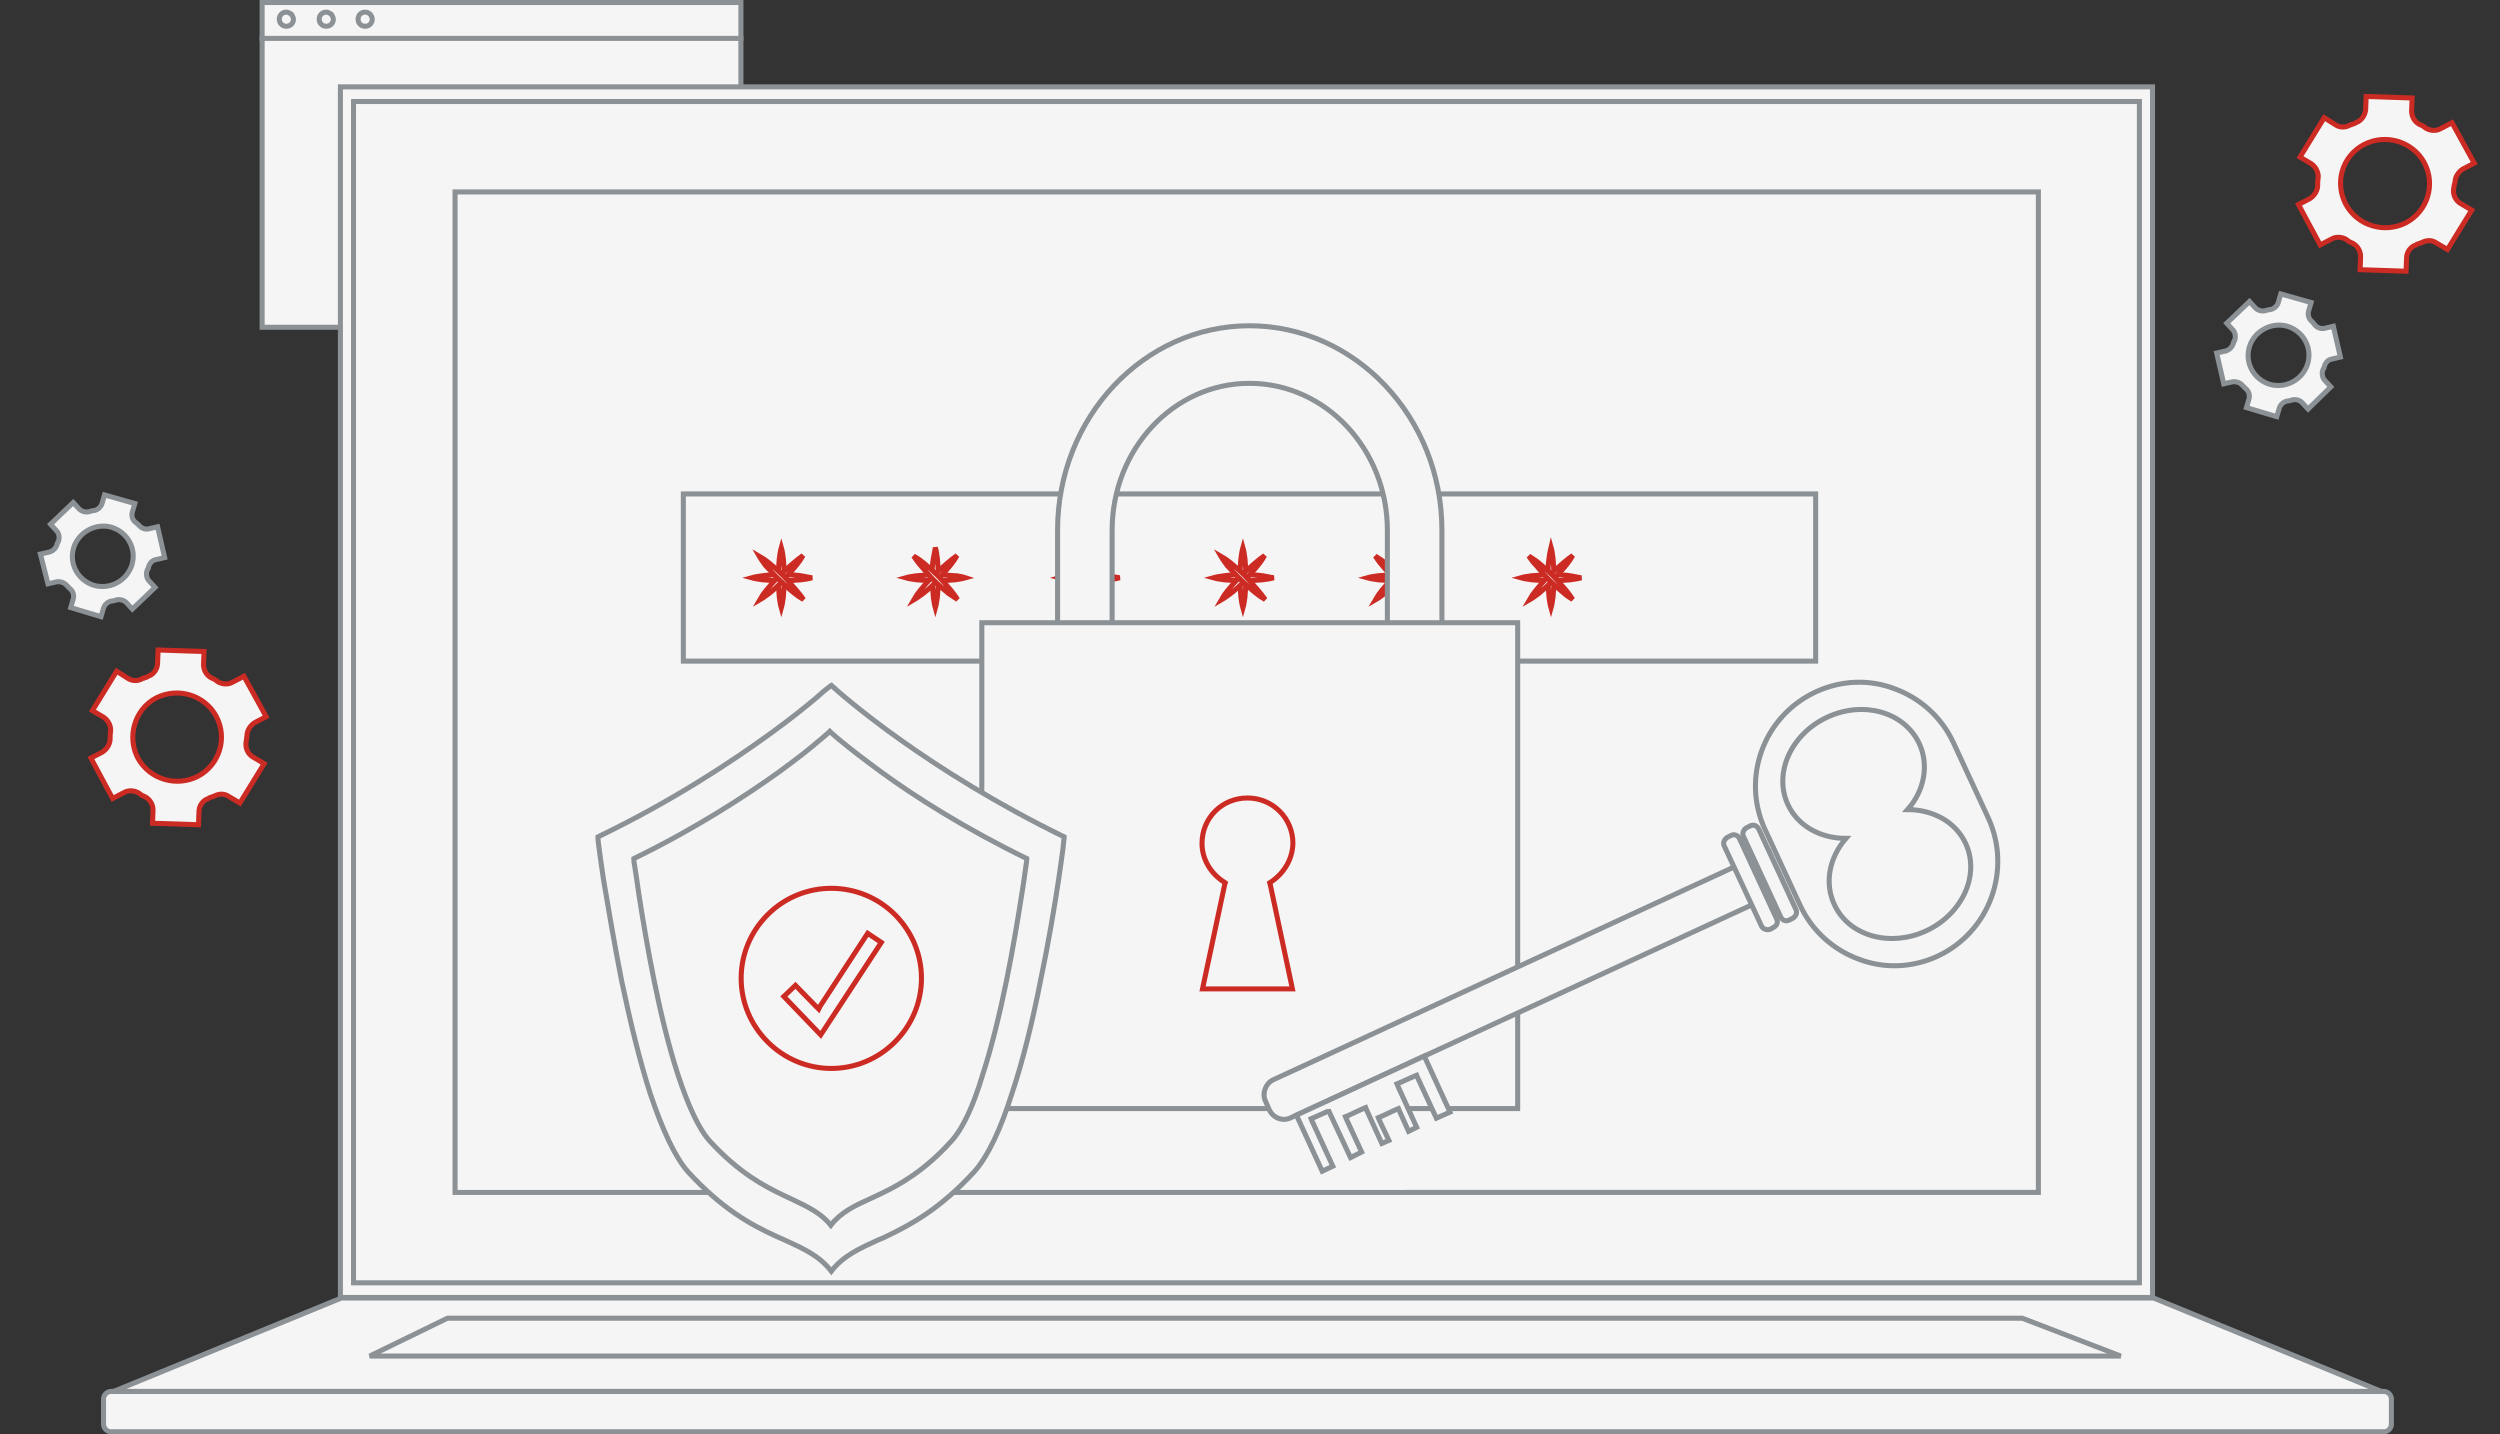 <?xml version="1.0" encoding="utf-8"?>
<!-- Generator: Adobe Illustrator 25.2.1, SVG Export Plug-In . SVG Version: 6.00 Build 0)  -->
<svg version="1.1" id="Слой_1" xmlns="http://www.w3.org/2000/svg" xmlns:xlink="http://www.w3.org/1999/xlink" x="0px" y="0px"
	 viewBox="0 0 495 284" style="enable-background:new 0 0 495 284;" xml:space="preserve">
<rect x="0" y="0" width="495" height="284" fill="#333333" stroke="none"/>
<style type="text/css">
	.st0{fill:#F5F5F5;stroke:#8B9195;}
	.st1{fill:none;stroke:#8B9195;}
	.st2{fill:#F5F5F5;stroke:#CC2B24;}
</style>
<path class="st0" d="M51.9,0.5h94.8v64.3H51.9V0.5z"/>
<path class="st0" d="M58.1,3.8c0,0.8-0.6,1.4-1.4,1.4c-0.8,0-1.4-0.6-1.4-1.4s0.6-1.4,1.4-1.4c0.3,0,0.7,0.2,1,0.4
	C57.9,3.1,58.1,3.5,58.1,3.8z"/>
<path class="st0" d="M66,3.8c0,0.8-0.6,1.4-1.4,1.4c-0.8,0-1.4-0.6-1.4-1.4s0.6-1.4,1.4-1.4c0.3,0,0.7,0.2,1,0.4
	C65.8,3.1,66,3.5,66,3.8z"/>
<path class="st0" d="M73.7,3.8c0,0.8-0.6,1.4-1.4,1.4c-0.8,0-1.4-0.6-1.4-1.4s0.6-1.4,1.4-1.4C73.1,2.4,73.7,3.1,73.7,3.8z"/>
<path class="st1" d="M51.4,7.6h95.8"/>
<path class="st2" d="M485.8,37.5L485.8,37.5L485.8,37.5c-0.1,1.1,0.4,2.2,1.4,2.8c0,0,0,0,0,0l2.2,1.3l-4.8,7.8l-2.2-1.3
	c-1-0.7-2.2-0.5-3,0l-0.1,0l0,0c0,0-0.1,0.1-0.2,0.1c0,0,0,0-0.1,0c-0.1,0-0.2,0.1-0.3,0.1c-0.1,0-0.2,0.1-0.3,0.2l0,0
	c-0.1,0.1-0.2,0.1-0.3,0.1l0,0l0,0c-0.9,0.4-1.6,1.4-1.6,2.5l-0.1,2.6l-9.1-0.3l0.1-2.6h0v0c0-1.1-0.6-2.1-1.5-2.6l0,0l0,0
	c-0.5-0.2-0.9-0.4-1.2-0.7l0,0l0,0c-0.9-0.6-2.1-0.7-3-0.2l-2.3,1.2l-4.3-8l2.3-1.2l0,0l0,0c0.9-0.6,1.5-1.6,1.5-2.6
	c0-0.5,0-1,0.1-1.5l0,0l0,0c0.1-1.1-0.5-2.2-1.4-2.8l-2.2-1.3l4.8-7.8l2.2,1.4v0l0,0c0.9,0.6,2.1,0.6,3,0l0.1,0l0,0
	c0,0,0.1-0.1,0.2-0.1c0,0,0,0,0.1,0c0.1,0,0.2-0.1,0.3-0.1c0.1,0,0.2-0.1,0.3-0.2l0,0c0.1-0.1,0.2-0.1,0.3-0.1l0,0l0,0
	c0.9-0.4,1.6-1.4,1.7-2.5l0.1-2.6l9.1,0.3l-0.1,2.6l0,0v0c0,1.1,0.6,2.1,1.5,2.6l0,0l0,0c0.5,0.2,0.9,0.4,1.2,0.7l0,0l0,0
	c0.9,0.6,2.1,0.7,3,0.2l2.3-1.2l4.4,8l-2.3,1.2l0,0l0,0c-0.9,0.6-1.5,1.6-1.5,2.6C485.9,36.6,485.9,37,485.8,37.5z M464.5,40.5
	L464.5,40.5L464.5,40.5c2.3,4.2,7.6,5.8,11.9,3.6c4.3-2.3,5.9-7.6,3.6-11.9c-2.3-4.2-7.6-5.8-11.9-3.6
	C463.7,30.9,462.2,36.2,464.5,40.5z"/>
<path class="st2" d="M48.7,147.1L48.7,147.1L48.7,147.1c-0.1,1.1,0.4,2.2,1.4,2.8c0,0,0,0,0,0l2.2,1.3l-4.8,7.8l-2.2-1.3
	c-1-0.7-2.2-0.5-3,0l-0.1,0l0,0c0,0-0.1,0.1-0.2,0.1c0,0,0,0-0.1,0c-0.1,0-0.2,0.1-0.3,0.1c-0.1,0-0.2,0.1-0.3,0.2l0,0
	c-0.1,0.1-0.2,0.1-0.3,0.1l0,0l0,0c-0.9,0.4-1.6,1.4-1.6,2.5l-0.1,2.6l-9.1-0.3l0.1-2.6h0v0c0-1.1-0.6-2.1-1.5-2.6l0,0l0,0
	c-0.5-0.2-0.9-0.4-1.2-0.7l0,0l0,0c-0.9-0.6-2.1-0.7-3-0.2l-2.3,1.2l-4.3-8l2.3-1.2l0,0l0,0c0.9-0.6,1.5-1.6,1.5-2.6
	c0-0.5,0-1,0.1-1.5l0,0l0,0c0.1-1.1-0.5-2.2-1.4-2.8l-2.2-1.3l4.8-7.8l2.2,1.4l0,0l0,0c0.9,0.6,2.1,0.6,3,0l0.1,0l0,0
	c0,0,0.1-0.1,0.2-0.1c0,0,0,0,0.1,0c0.1,0,0.2-0.1,0.3-0.1c0.1,0,0.2-0.1,0.3-0.2l0,0c0.1-0.1,0.2-0.1,0.3-0.1l0,0l0,0
	c0.9-0.4,1.6-1.4,1.6-2.5l0.1-2.6l9.1,0.3l-0.1,2.6h0v0c0,1.1,0.6,2.1,1.5,2.6l0,0l0,0c0.5,0.2,0.9,0.4,1.2,0.7l0,0l0,0
	c0.9,0.6,2.1,0.7,3,0.2l2.3-1.2l4.4,8l-2.3,1.2l0,0l0,0c-0.9,0.6-1.5,1.6-1.5,2.6C48.8,146.2,48.8,146.6,48.7,147.1z M27.3,150.1
	L27.3,150.1L27.3,150.1c2.3,4.2,7.6,5.8,11.9,3.6c4.3-2.3,5.9-7.6,3.6-11.9c-2.3-4.2-7.6-5.8-11.9-3.6
	C26.6,140.5,25.1,145.9,27.3,150.1z"/>
<path class="st0" d="M27.5,104L27.5,104L27.5,104c0.5,0.6,1.3,0.9,2,0.7c0,0,0,0,0,0l1.7-0.4l1.4,6.1l-1.7,0.4
	c-0.8,0.1-1.3,0.8-1.5,1.5l0,0l0,0c0,0,0,0.1,0,0.1c0,0,0,0,0,0c0,0.1,0,0.1-0.1,0.2c0,0.1-0.1,0.2-0.1,0.2l0,0c0,0.1,0,0.1-0.1,0.2
	l0,0l0,0c-0.2,0.6-0.1,1.5,0.4,2l1.2,1.3l-4.5,4.3l-1.2-1.3l0,0l0,0c-0.5-0.5-1.3-0.7-2-0.5l0,0l0,0c-0.3,0.1-0.6,0.2-0.9,0.2l0,0
	l0,0c-0.7,0.1-1.4,0.7-1.6,1.4l-0.5,1.7l-6-1.8l0.5-1.7l0,0l0,0c0.2-0.7,0-1.5-0.6-2c-0.3-0.3-0.5-0.5-0.7-0.7l0,0l0,0
	c-0.5-0.6-1.3-0.8-2-0.7l-1.7,0.4L8,109.7l1.8-0.4l0,0l0,0c0.7-0.2,1.3-0.8,1.5-1.5l0,0l0,0c0,0,0-0.1,0-0.1c0,0,0,0,0,0
	c0-0.1,0-0.1,0.1-0.2c0-0.1,0.1-0.2,0.1-0.2l0,0c0-0.1,0-0.1,0.1-0.2l0,0l0,0c0.2-0.6,0.1-1.5-0.4-2l-1.2-1.3l4.5-4.3l1.2,1.3l0,0
	l0,0c0.5,0.5,1.3,0.7,2,0.5l0,0l0,0c0.3-0.1,0.6-0.2,0.9-0.2l0,0l0,0c0.7-0.1,1.4-0.7,1.6-1.4l0.5-1.7l6,1.7l-0.5,1.7l0,0l0,0
	c-0.2,0.7,0,1.5,0.6,2C27.1,103.6,27.3,103.8,27.5,104z M18.6,115.9L18.6,115.9L18.6,115.9c3.2,0.9,6.5-0.9,7.5-4
	c1-3.2-0.8-6.5-4-7.5c-3.1-0.9-6.5,0.9-7.5,4C13.6,111.6,15.4,114.9,18.6,115.9z"/>
<path class="st0" d="M458.3,64.3L458.3,64.3L458.3,64.3c0.5,0.6,1.3,0.9,2,0.7c0,0,0,0,0,0l1.7-0.4l1.4,6.1l-1.7,0.4
	c-0.8,0.1-1.3,0.8-1.5,1.5l0,0l0,0c0,0,0,0.1,0,0.1c0,0,0,0,0,0c0,0.1,0,0.1-0.1,0.2c0,0.1-0.1,0.2-0.1,0.2l0,0c0,0.1,0,0.1-0.1,0.2
	l0,0l0,0c-0.2,0.6-0.1,1.5,0.4,2l1.2,1.3L457,81l-1.2-1.3l0,0l0,0c-0.5-0.5-1.3-0.7-2-0.5l0,0l0,0c-0.3,0.1-0.6,0.2-0.9,0.2l0,0l0,0
	c-0.7,0.1-1.4,0.7-1.6,1.4l-0.5,1.7l-6-1.8l0.5-1.7l0,0l0,0c0.2-0.7,0-1.5-0.6-2c-0.3-0.3-0.5-0.5-0.7-0.7l0,0l0,0
	c-0.5-0.6-1.3-0.8-2-0.7l-1.7,0.4l-1.4-6.1l1.8-0.4l0,0l0,0c0.7-0.2,1.3-0.8,1.5-1.5l0,0l0,0c0,0,0-0.1,0-0.1c0,0,0,0,0,0
	c0-0.1,0-0.1,0.1-0.2c0-0.1,0.1-0.2,0.1-0.2l0,0c0-0.1,0-0.1,0.1-0.2l0,0l0,0c0.2-0.6,0.1-1.5-0.4-2l-1.2-1.3l4.5-4.3l1.2,1.3l0,0
	l0,0c0.5,0.5,1.3,0.7,2,0.5l0,0l0,0c0.3-0.1,0.6-0.2,0.9-0.2l0,0l0,0c0.7-0.1,1.4-0.7,1.6-1.4l0.5-1.7l6,1.7l-0.5,1.7l0,0l0,0
	c-0.2,0.7,0,1.5,0.6,2C457.9,63.8,458.1,64,458.3,64.3z M449.4,76.1L449.4,76.1L449.4,76.1c3.2,0.9,6.5-0.9,7.5-4
	c1-3.2-0.8-6.5-4-7.5c-3.1-0.9-6.5,0.9-7.5,4C444.4,71.8,446.2,75.1,449.4,76.1z"/>
<path class="st0" d="M247.4,238.4l0,0.3L247.4,238.4z"/>
<path class="st0" d="M67.4,17.2h358.8v239.7H67.4V17.2z"/>
<path class="st0" d="M70,20.1h353.6V254H70V20.1z"/>
<path class="st0" d="M22,275.5h450c0.8,0,1.5,0.7,1.5,1.5v5c0,0.8-0.7,1.5-1.5,1.5H22c-0.8,0-1.5-0.7-1.5-1.5v-5
	C20.5,276.2,21.2,275.5,22,275.5z"/>
<path class="st0" d="M426.4,257l45.1,18.5H22.5L67.6,257H426.4z"/>
<path class="st0" d="M400.4,261l19.5,7.5H73.2l15.4-7.5H400.4z"/>
<path class="st0" d="M90.1,38h313.5v198.1H90.1V38z"/>
<path class="st0" d="M135.3,97.8h224.2v33.1H135.3V97.8z"/>
<path class="st2" d="M154.3,110.6c0.1-0.7,0.2-1.5,0.4-2.2c0.2,0.7,0.3,1.5,0.4,2.2c0.1,1.3,0.2,2.5,0.2,3.8c0,1.3-0.1,2.6-0.2,3.8
	c-0.1,0.7-0.2,1.5-0.4,2.2c-0.2-0.7-0.3-1.5-0.4-2.2c-0.1-1.3-0.2-2.5-0.2-3.8C154.1,113.1,154.2,111.8,154.3,110.6z"/>
<path class="st2" d="M158.6,114c0.7,0.1,1.4,0.3,2.2,0.4c-0.7,0.2-1.4,0.3-2.2,0.4c-1.3,0.1-2.5,0.2-3.8,0.2c-1.3,0-2.6-0.1-3.8-0.2
	c-0.7-0.1-1.5-0.2-2.2-0.4c0.7-0.2,1.5-0.3,2.2-0.4c1.3-0.2,2.5-0.2,3.8-0.2C156,113.8,157.3,113.8,158.6,114z"/>
<path class="st2" d="M152.3,117.5c-0.6,0.4-1.2,0.9-1.9,1.3c0.4-0.7,0.8-1.3,1.3-1.9c0.8-1,1.6-1.9,2.6-2.9c0.9-0.9,1.9-1.7,2.9-2.6
	l0,0l0,0c0.6-0.5,1.2-1,1.8-1.4c-0.4,0.7-0.8,1.3-1.3,1.9c-0.8,1-1.6,1.9-2.6,2.9C154.2,115.9,153.3,116.7,152.3,117.5z"/>
<path class="st2" d="M151.6,112c-0.4-0.6-0.9-1.2-1.3-1.9c0.7,0.4,1.3,0.8,1.9,1.3c1,0.8,1.9,1.6,2.9,2.6c0.9,0.9,1.7,1.9,2.6,2.9
	l0,0l0,0c0.5,0.6,1,1.2,1.4,1.8c-0.7-0.4-1.3-0.8-1.9-1.3c-1-0.8-1.9-1.6-2.9-2.6C153.3,113.9,152.5,112.9,151.6,112z"/>
<path class="st2" d="M184.8,110.6c0.1-0.7,0.3-1.4,0.4-2.2c0.2,0.7,0.3,1.4,0.4,2.2c0.1,1.3,0.2,2.5,0.2,3.8c0,1.3-0.1,2.6-0.2,3.8
	c-0.1,0.7-0.2,1.5-0.4,2.2c-0.2-0.7-0.3-1.5-0.4-2.2c-0.1-1.3-0.2-2.5-0.2-3.8C184.5,113.1,184.6,111.8,184.8,110.6z"/>
<path class="st2" d="M189.4,114c0.6,0.1,1.2,0.2,1.8,0.4c-0.7,0.2-1.4,0.3-2.1,0.4c-1.3,0.1-2.5,0.2-3.8,0.2c-1.3,0-2.6-0.1-3.8-0.2
	c-0.7-0.1-1.5-0.2-2.2-0.4c0.7-0.2,1.5-0.3,2.2-0.4c1.3-0.1,2.5-0.2,3.8-0.2s2.5,0.1,3.8,0.2C189.2,114,189.3,114,189.4,114z"/>
<path class="st2" d="M182.8,117.5c-0.6,0.4-1.2,0.9-1.9,1.3c0.4-0.7,0.8-1.3,1.3-1.9c0.8-1,1.6-1.9,2.6-2.9c0.9-0.9,1.9-1.7,2.9-2.6
	l0,0l0,0c0.6-0.5,1.2-1,1.8-1.4c-0.4,0.7-0.8,1.3-1.3,1.9c-0.8,1-1.6,1.9-2.6,2.9C184.8,115.9,183.8,116.7,182.8,117.5z"/>
<path class="st2" d="M180.9,110.1c0.7,0.4,1.3,0.8,1.9,1.3c1,0.8,1.9,1.6,2.9,2.6c0.9,0.9,1.7,1.9,2.6,2.9c0.5,0.6,0.9,1.2,1.3,1.8
	c-0.6-0.4-1.2-0.8-1.8-1.2c-1-0.8-1.9-1.6-2.9-2.6c-0.9-0.9-1.7-1.9-2.5-2.8C181.7,111.3,181.3,110.7,180.9,110.1z"/>
<path class="st2" d="M215.3,110.6c0.1-0.8,0.2-1.5,0.4-2.3c0.2,0.7,0.3,1.5,0.4,2.3c0.1,1.3,0.2,2.5,0.2,3.8c0,1.3-0.1,2.6-0.2,3.8
	c-0.1,0.7-0.2,1.5-0.4,2.2c-0.2-0.7-0.3-1.5-0.4-2.2c-0.1-1.3-0.2-2.5-0.2-3.8C215.1,113.1,215.1,111.8,215.3,110.6z"/>
<path class="st2" d="M219.5,114c0.7,0.1,1.4,0.3,2.2,0.4c-0.7,0.2-1.4,0.3-2.2,0.4c-1.3,0.1-2.5,0.2-3.8,0.2c-1.3,0-2.6-0.1-3.8-0.2
	c-0.7-0.1-1.5-0.2-2.2-0.4c0.7-0.2,1.5-0.3,2.2-0.4c1.3-0.2,2.5-0.2,3.8-0.2C217,113.8,218.2,113.8,219.5,114z"/>
<path class="st2" d="M213.3,117.5c-0.6,0.4-1.2,0.9-1.9,1.3c0.4-0.7,0.8-1.3,1.3-1.9c0.8-1,1.6-1.9,2.6-2.9c0.9-0.9,1.9-1.7,2.9-2.6
	l0,0l0,0c0.6-0.5,1.2-1,1.8-1.4c-0.4,0.7-0.8,1.3-1.3,1.9c-0.8,1-1.6,1.9-2.6,2.9C215.2,115.9,214.2,116.7,213.3,117.5z"/>
<path class="st2" d="M211.3,110.1c0.7,0.4,1.3,0.8,1.9,1.3c1,0.8,1.9,1.6,2.9,2.6c0.9,0.9,1.7,1.9,2.6,2.9l0,0l0,0
	c0.5,0.6,0.9,1.2,1.3,1.8c-0.6-0.4-1.3-0.8-1.8-1.3c-1-0.8-1.9-1.6-2.9-2.6c-0.9-0.9-1.7-1.9-2.5-2.8
	C212.1,111.3,211.7,110.7,211.3,110.1z"/>
<path class="st2" d="M245.7,110.6c0.1-0.7,0.2-1.5,0.4-2.2c0.2,0.7,0.3,1.5,0.4,2.2c0.1,1.3,0.2,2.5,0.2,3.8c0,1.3-0.1,2.6-0.2,3.8
	c-0.1,0.7-0.2,1.5-0.4,2.2c-0.2-0.7-0.3-1.5-0.4-2.2c-0.1-1.3-0.2-2.5-0.2-3.8C245.5,113.1,245.6,111.8,245.7,110.6z"/>
<path class="st2" d="M250,114c0.7,0.1,1.4,0.3,2.2,0.4c-0.7,0.2-1.4,0.3-2.2,0.4c-1.3,0.1-2.5,0.2-3.8,0.2c-1.3,0-2.6-0.1-3.8-0.2
	c-0.7-0.1-1.5-0.2-2.2-0.4c0.7-0.2,1.5-0.3,2.2-0.4c1.3-0.2,2.5-0.2,3.8-0.2C247.4,113.8,248.7,113.8,250,114z"/>
<path class="st2" d="M243.7,117.5c-0.6,0.4-1.2,0.9-1.9,1.3c0.4-0.7,0.8-1.3,1.3-1.9c0.8-1,1.6-1.9,2.6-2.9c0.9-0.9,1.9-1.7,2.9-2.6
	l0,0l0,0c0.6-0.5,1.2-1,1.8-1.4c-0.4,0.7-0.8,1.3-1.3,1.9c-0.8,1-1.6,1.9-2.6,2.9C245.7,115.9,244.7,116.7,243.7,117.5z"/>
<path class="st2" d="M243,112c-0.4-0.6-0.9-1.2-1.3-1.9c0.7,0.4,1.3,0.8,1.9,1.3c1,0.8,1.9,1.6,2.9,2.6c0.9,0.9,1.7,1.9,2.6,2.9l0,0
	l0,0c0.5,0.6,1,1.2,1.4,1.8c-0.7-0.4-1.3-0.8-1.9-1.3c-1-0.8-1.9-1.6-2.9-2.6C244.7,113.9,243.9,112.9,243,112z"/>
<path class="st2" d="M276.2,110.6c0.1-0.7,0.3-1.4,0.4-2.2c0.2,0.7,0.3,1.4,0.4,2.2c0.1,1.3,0.2,2.5,0.2,3.8c0,1.3-0.1,2.6-0.2,3.8
	c-0.1,0.7-0.2,1.5-0.4,2.2c-0.2-0.7-0.3-1.5-0.4-2.2c-0.1-1.3-0.2-2.5-0.2-3.8C275.9,113.1,276,111.8,276.2,110.6z"/>
<path class="st2" d="M280.5,114c0.7,0.1,1.4,0.3,2.2,0.4c-0.7,0.2-1.4,0.3-2.2,0.4c-1.3,0.1-2.5,0.2-3.8,0.2c-1.3,0-2.6-0.1-3.8-0.2
	c-0.7-0.1-1.5-0.2-2.2-0.4c0.7-0.2,1.5-0.3,2.2-0.4c1.3-0.1,2.5-0.2,3.8-0.2C277.9,113.8,279.2,113.8,280.5,114z"/>
<path class="st2" d="M274.2,117.5c-0.6,0.4-1.2,0.9-1.9,1.3c0.4-0.7,0.8-1.3,1.3-1.9c0.8-1,1.6-1.9,2.6-2.9c0.9-0.9,1.9-1.7,2.9-2.6
	l0,0l0,0c0.6-0.5,1.2-1,1.8-1.4c-0.4,0.7-0.8,1.3-1.3,1.9c-0.8,1-1.6,1.9-2.6,2.9C276.2,115.9,275.2,116.7,274.2,117.5z"/>
<path class="st2" d="M272.3,110.1c0.6,0.4,1.3,0.8,1.9,1.3c1,0.8,2,1.6,2.9,2.6c0.9,0.9,1.7,1.9,2.6,2.9c0.5,0.6,0.9,1.2,1.3,1.8
	c-0.6-0.4-1.2-0.8-1.8-1.2c-1-0.8-1.9-1.6-2.9-2.6c-0.9-0.9-1.7-1.9-2.5-2.8C273.1,111.3,272.7,110.7,272.3,110.1z"/>
<path class="st2" d="M306.7,110.6c0.1-0.8,0.2-1.5,0.4-2.3c0.2,0.7,0.3,1.5,0.4,2.3c0.1,1.3,0.2,2.5,0.2,3.8c0,1.3-0.1,2.6-0.2,3.8
	c-0.1,0.7-0.2,1.5-0.4,2.2c-0.2-0.7-0.3-1.5-0.4-2.2c-0.1-1.3-0.2-2.5-0.2-3.8C306.5,113.1,306.5,111.8,306.7,110.6z"/>
<path class="st2" d="M310.9,114c0.7,0.1,1.4,0.3,2.2,0.4c-0.7,0.2-1.4,0.3-2.2,0.4c-1.3,0.1-2.5,0.2-3.8,0.2c-1.3,0-2.6-0.1-3.8-0.2
	c-0.7-0.1-1.5-0.2-2.2-0.4c0.7-0.2,1.5-0.3,2.2-0.4c1.3-0.1,2.5-0.2,3.8-0.2C308.4,113.8,309.6,113.8,310.9,114z"/>
<path class="st2" d="M304.7,117.5c-0.6,0.4-1.2,0.9-1.9,1.3c0.4-0.7,0.8-1.3,1.3-1.9c0.8-1,1.6-1.9,2.6-2.9c0.9-0.9,1.9-1.7,2.9-2.6
	l0,0l0,0c0.6-0.5,1.2-1,1.8-1.4c-0.4,0.7-0.8,1.3-1.3,1.9c-0.8,1-1.6,1.9-2.6,2.9C306.6,115.9,305.6,116.7,304.7,117.5z"/>
<path class="st2" d="M302.7,110.1c0.6,0.4,1.3,0.8,1.9,1.3c1,0.8,1.9,1.6,2.9,2.6c0.9,0.9,1.7,1.9,2.6,2.9l0,0l0,0
	c0.5,0.6,0.9,1.2,1.3,1.8c-0.6-0.4-1.3-0.8-1.8-1.3c-1-0.8-1.9-1.6-2.9-2.6c-0.9-0.9-1.7-1.9-2.5-2.8
	C303.5,111.3,303.1,110.7,302.7,110.1z"/>
<path class="st0" d="M285.5,105v41.1h-10.8V105c0-16-12.2-29.1-27.3-29.1S220.2,89,220.2,105v41.1h-10.8V105
	c0-22.4,17.1-40.5,38-40.5S285.5,82.6,285.5,105z"/>
<path class="st0" d="M194.4,123.3h106.1v96.2H194.4V123.3z"/>
<path class="st2" d="M251.7,174.6l-0.3,0.2l0.1,0.3l4.4,20.7h-17.8l4.4-20.7l0.1-0.3l-0.3-0.2c-2.5-1.6-4.3-4.4-4.3-7.6
	c0-5.1,4-9,9-9c5,0,9,4,9,9C255.9,170.2,254.2,172.9,251.7,174.6z"/>
<path class="st0" d="M192.9,232L192.9,232c-6.7,7.3-12.4,10.4-17.2,12.7c-0.6,0.3-1.2,0.6-1.8,0.8c-3.7,1.7-6.9,3.1-9.3,6.2
	c-2.4-3.1-5.6-4.5-9.3-6.2c-0.6-0.3-1.2-0.5-1.8-0.8c-4.8-2.2-10.5-5.3-17.2-12.6l0,0c-2.7-3-5.2-8.6-7.5-15.4
	c-2.2-6.8-4.1-14.8-5.7-22.4c-1.5-7.6-2.7-14.8-3.6-20.1c-0.4-2.7-0.7-4.8-0.9-6.4c-0.1-0.8-0.2-1.4-0.2-1.8c0-0.1,0-0.2,0-0.3
	c14.7-7.1,26.2-14.7,34.2-20.5c4-2.9,7.1-5.4,9.1-7.1c1-0.9,1.8-1.6,2.4-2c0.2-0.2,0.3-0.3,0.5-0.4c2.5,2.3,19.1,16.8,46.1,30
	c0,0.1,0,0.2,0,0.3c-0.1,0.4-0.1,1-0.2,1.8c-0.2,1.5-0.5,3.7-0.9,6.4c-0.8,5.3-2,12.5-3.6,20.1c-1.5,7.6-3.4,15.6-5.7,22.4
	C198.2,223.4,195.6,229,192.9,232z"/>
<path class="st0" d="M188.4,225.9L188.4,225.9c-5.6,6.2-10.5,8.8-14.5,10.7c-0.5,0.2-1,0.5-1.5,0.7c-3.1,1.4-5.9,2.7-7.9,5.3
	c-2-2.5-4.7-3.7-7.8-5.2c-0.5-0.2-1-0.5-1.5-0.7c-4-1.9-8.9-4.5-14.6-10.7c-2.3-2.5-4.4-7.3-6.3-13c-1.9-5.8-3.5-12.5-4.8-18.9
	c-1.3-6.4-2.3-12.5-3-17c-0.3-2.2-0.6-4.1-0.8-5.4c-0.1-0.6-0.2-1.1-0.2-1.5c0-0.1,0-0.1,0-0.2c12.3-6,22.1-12.4,28.8-17.2
	c3.4-2.5,6-4.5,7.7-6c0.9-0.7,1.5-1.3,2-1.7c0.1-0.1,0.2-0.2,0.3-0.3c0.1,0.1,0.2,0.2,0.3,0.3c0.5,0.4,1.1,1,2,1.7
	c1.8,1.5,4.4,3.5,7.8,6c6.7,4.9,16.6,11.2,28.9,17.2c0,0,0,0.1,0,0.2c0,0.3-0.1,0.8-0.2,1.5c-0.2,1.3-0.4,3.1-0.8,5.4
	c-0.7,4.5-1.7,10.6-3,17c-1.3,6.4-2.9,13.1-4.8,18.9C192.8,218.7,190.7,223.4,188.4,225.9z"/>
<path class="st2" d="M177.2,181.1c7,7,7,18.2,0,25.2c-7,7-18.2,7-25.2,0c-7-7-7-18.2,0-25.2S170.3,174.2,177.2,181.1z"/>
<path class="st2" d="M162.4,199.2l9.4-14.4l2.7,1.8l-12,18.3l-7.3-7.6l2.3-2.2l4.2,4.3l0.4,0.4L162.4,199.2z"/>
<path class="st0" d="M350.2,168.5l3.5,7.5l-98.1,45.3l0,0c-1.6,0.8-3.5,0.1-4.3-1.6l-0.7-1.6l0,0l0,0c-0.8-1.6,0-3.6,1.5-4.3
	c0,0,0,0,0,0L350.2,168.5z"/>
<path class="st0" d="M386.8,147.1L386.8,147.1l6.9,14.9c0,0,0,0,0,0c4.7,10.3,0.2,22.5-10,27.3c-5.2,2.4-10.8,2.5-15.7,0.6l0,0
	c-4.9-1.8-9.2-5.5-11.6-10.7l0,0l-6.9-14.9c-4.8-10.3-0.3-22.5,10-27.3c5.2-2.4,10.8-2.5,15.7-0.6l0,0
	C380.1,138.2,384.4,141.9,386.8,147.1z M380,147.2L380,147.2c-3-6.3-11.1-8.5-18.2-5.2c-7.1,3.3-10.7,11-7.8,17.3
	c2,4.3,6.5,6.7,11.5,6.7c-3.3,3.8-4.3,8.8-2.3,13.1c2.9,6.3,11.1,8.5,18.2,5.2h0c7.1-3.3,10.7-11,7.8-17.3c-2-4.3-6.5-6.7-11.5-6.7
	C381,156.6,382,151.5,380,147.2z"/>
<path class="st0" d="M345.2,165.6L345.2,165.6L345.2,165.6c-0.3-0.6,0-1.3,0.6-1.7l0.8-0.4l0,0l0,0c0.6-0.3,1.3,0,1.6,0.6l7.4,16
	l0,0l0,0c0.3,0.6,0,1.3-0.6,1.7l-0.8,0.4l0,0l0,0c-0.6,0.3-1.3,0-1.6-0.6L345.2,165.6z"/>
<path class="st0" d="M341.4,167.5L341.4,167.5L341.4,167.5c-0.3-0.6,0-1.3,0.6-1.7l0.8-0.4l0,0l0,0c0.6-0.3,1.3,0,1.6,0.6l7.4,16h0
	l0,0c0.3,0.6,0,1.3-0.6,1.6l-0.7,0.4c-0.6,0.2-1.4,0-1.7-0.6L341.4,167.5z"/>
<path class="st0" d="M280.7,213.4l-0.2-0.5l-0.5,0.2l-2.9,1.3l-0.5,0.2l0.2,0.5l3.7,8.1l-1.6,0.8l-1.8-4l-0.2-0.5l-0.5,0.2l-3,1.4
	l-0.5,0.2l0.2,0.5l1.9,4l-1.4,0.6l-3-6.6l-0.2-0.5l-0.5,0.2l-3,1.4l-0.5,0.2l0.2,0.5l3,6.5l-2.2,1.1l-4.2-9l-0.2-0.5L263,220
	l-2.9,1.3l-0.5,0.2l0.2,0.5l4.1,8.9l-2.1,1l-5.1-11.1l25.3-11.7l5.1,11.1l-2.7,1.2L280.7,213.4z"/>
</svg>
